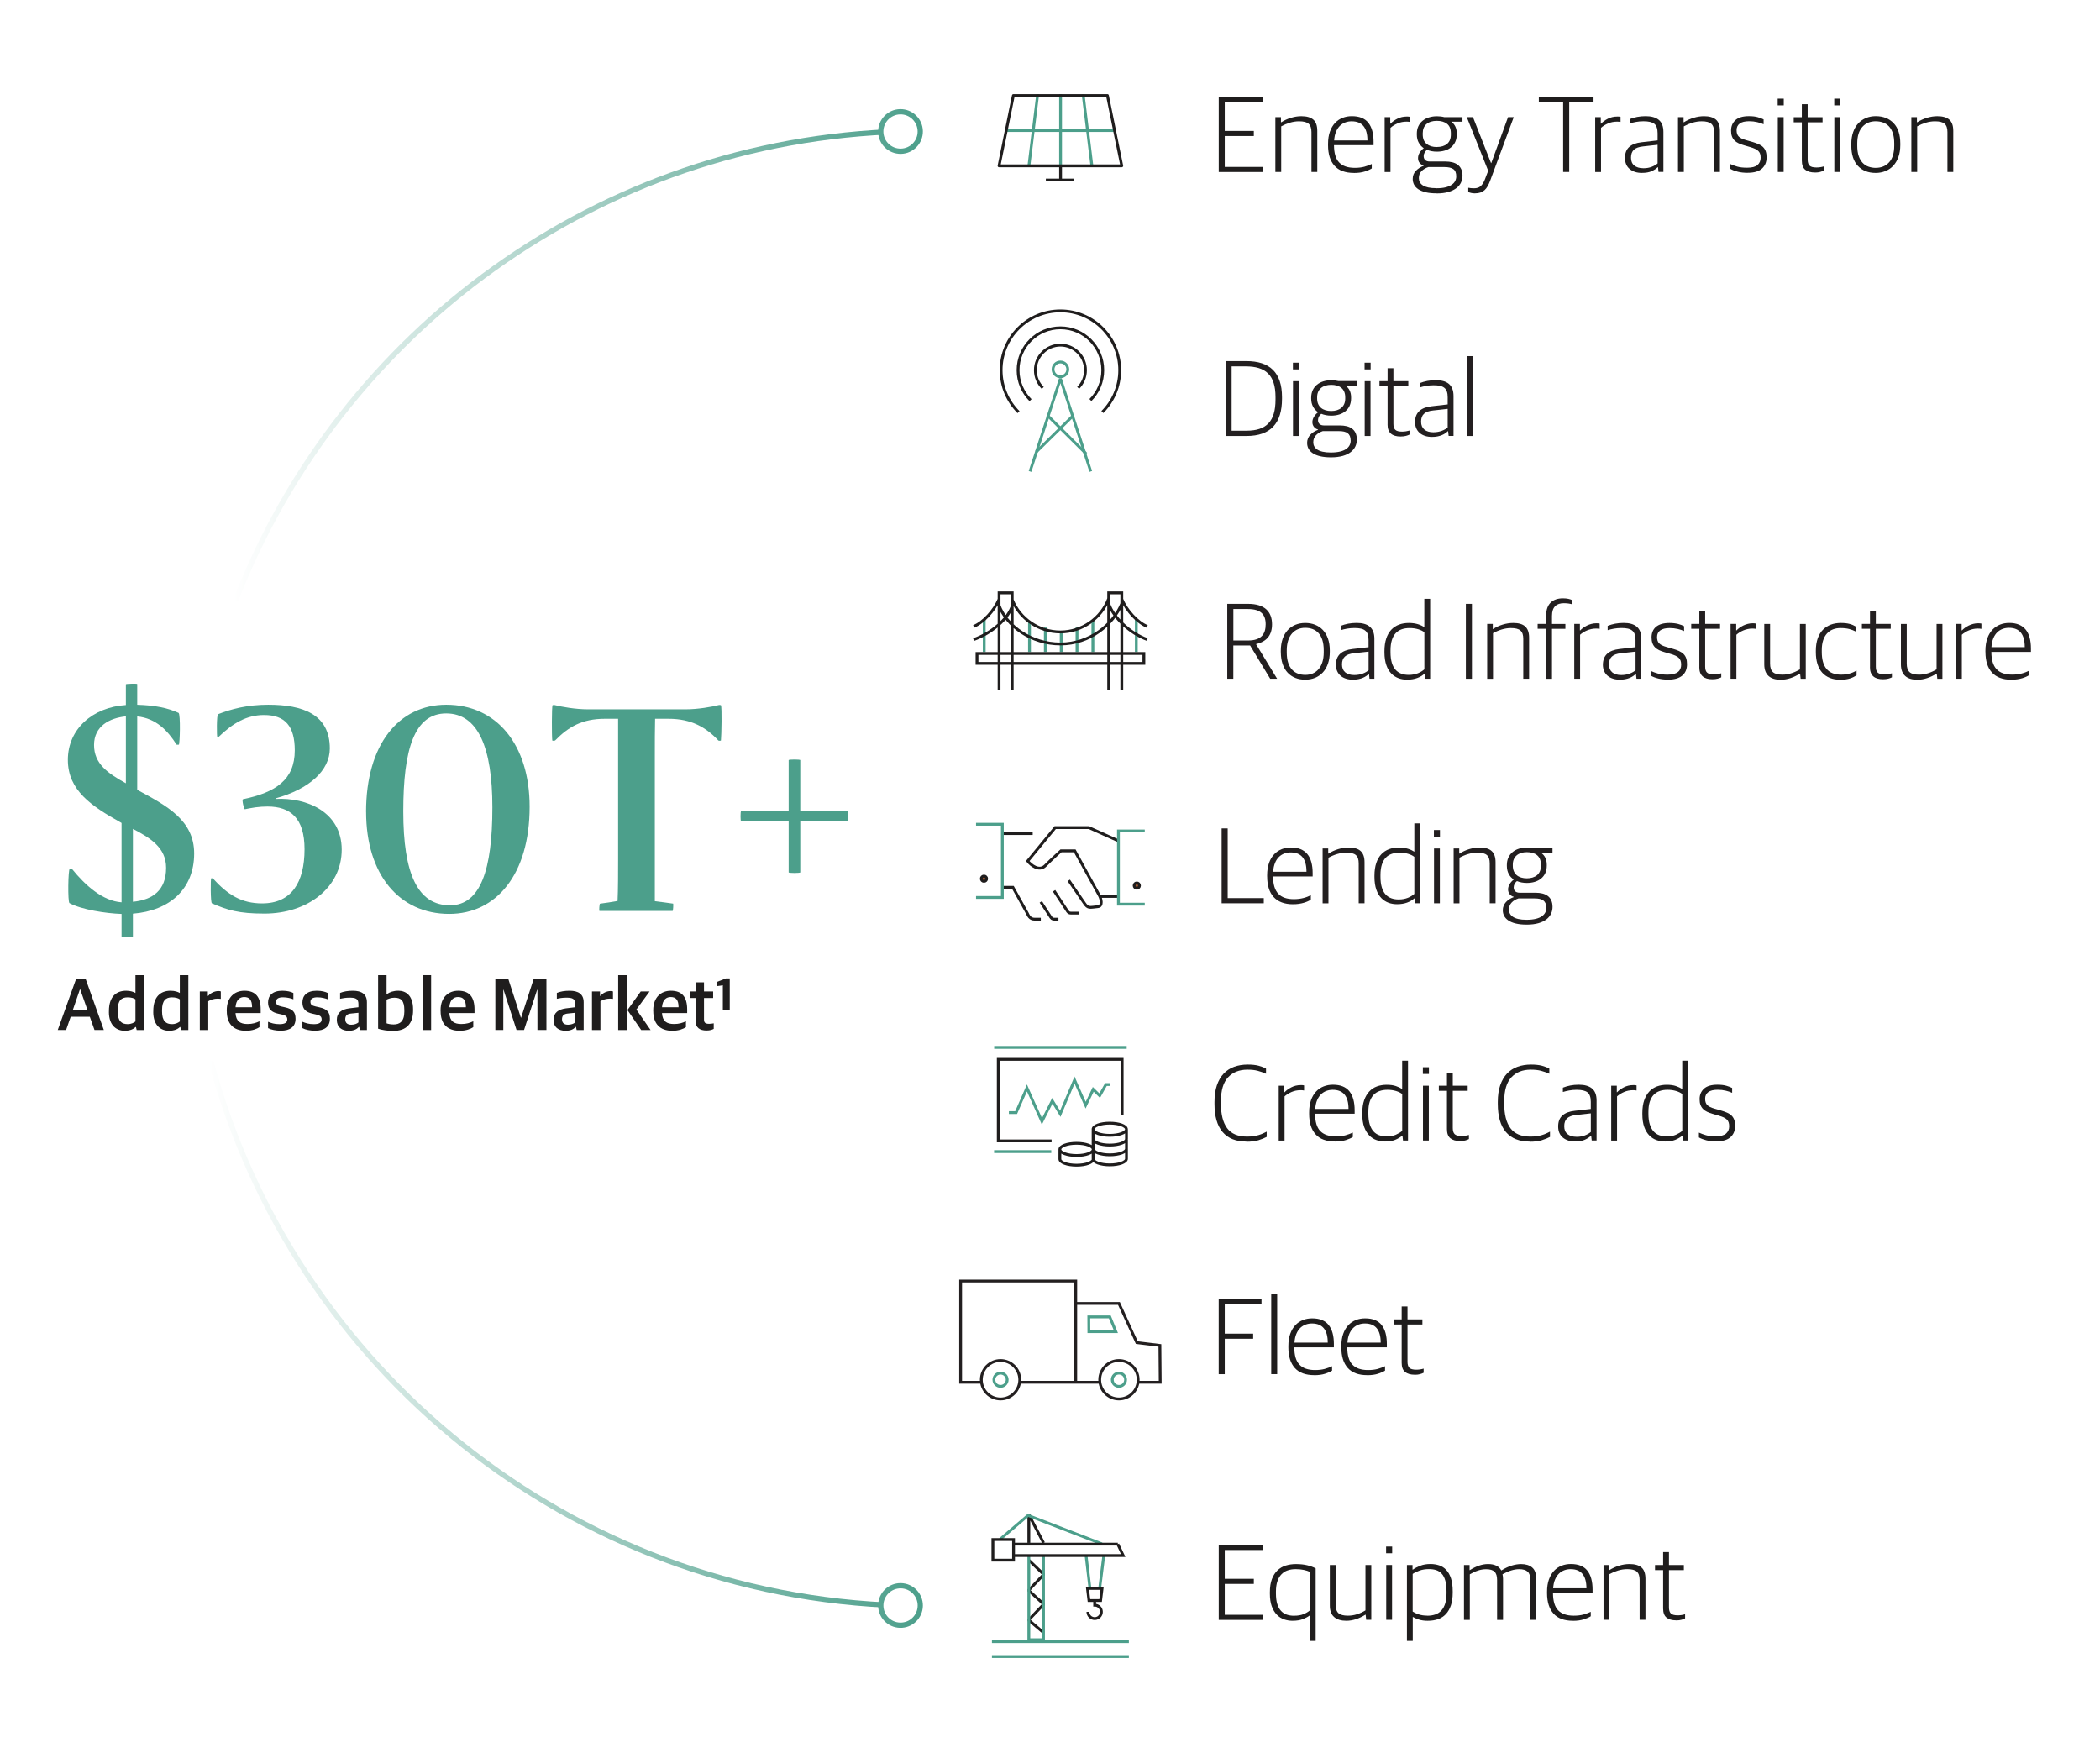 <?xml version="1.0" encoding="UTF-8"?> <svg xmlns="http://www.w3.org/2000/svg" xmlns:xlink="http://www.w3.org/1999/xlink" id="Layer_5" data-name="Layer 5" viewBox="0 0 544 450"><defs><style> .cls-1, .cls-2, .cls-3, .cls-4, .cls-5, .cls-6, .cls-7, .cls-8, .cls-9, .cls-10 { fill: none; } .cls-2, .cls-3, .cls-4, .cls-5, .cls-6, .cls-8, .cls-10 { stroke-width: .73px; } .cls-2, .cls-3, .cls-10 { stroke: #4c9f8b; } .cls-2, .cls-6 { stroke-linejoin: bevel; } .cls-11 { fill: url(#linear-gradient-4); } .cls-12 { fill: url(#linear-gradient-2); } .cls-13 { fill: #231f20; } .cls-3, .cls-4, .cls-7, .cls-8, .cls-9 { stroke-miterlimit: 10; } .cls-14 { fill: #a0572e; } .cls-4 { stroke: #231f20; } .cls-5, .cls-6, .cls-8 { stroke: #1f1d1d; } .cls-5, .cls-10 { stroke-linecap: square; stroke-linejoin: round; } .cls-15 { fill: #fff; } .cls-7 { stroke: url(#linear-gradient); } .cls-7, .cls-9 { stroke-width: 1.36px; } .cls-9 { stroke: url(#linear-gradient-3); } .cls-16 { fill: #1f1d1d; } .cls-17 { fill: #4c9f8b; } </style><linearGradient id="linear-gradient" x1="53.94" y1="345.67" x2="239.08" y2="345.67" gradientUnits="userSpaceOnUse"><stop offset="0" stop-color="#fff"></stop><stop offset="1" stop-color="#4c9f8b"></stop></linearGradient><linearGradient id="linear-gradient-2" x1="53.94" y1="415.92" x2="239.08" y2="415.92" xlink:href="#linear-gradient"></linearGradient><linearGradient id="linear-gradient-3" x1="60.43" y1="94.55" x2="239.08" y2="94.55" xlink:href="#linear-gradient"></linearGradient><linearGradient id="linear-gradient-4" x1="60.43" y1="34.07" x2="239.08" y2="34.07" xlink:href="#linear-gradient"></linearGradient></defs><rect class="cls-15" x="0" width="544" height="450"></rect><g><g><path class="cls-17" d="M31.49,242.71v-5.94c-4.12-.14-10.35-1.12-13.49-2.8-.49-.28-.35-8.88.07-8.88h.56c3.5,4.33,7.97,8.32,12.86,8.67v-20.56l-.35-.21c-7.34-4.12-13.56-8.18-13.56-16.15s6.43-13.63,15.03-14.19v-5.38c0-.14,2.94-.21,2.94-.07v5.38c4.68.14,7.97.84,10.7,2.1.56.28.35,8.25.07,8.25h-.56c-2.31-3.64-5.31-6.85-10.21-7.34v19.02c7.62,4.12,14.75,7.83,14.75,16.5,0,9.16-6.29,14.82-15.87,15.59v5.94c0,.14-2.94.21-2.94.07ZM32.61,202.92v-17.34c-4.2.42-8.25,2.52-8.25,7.41s3.57,7.34,8.25,9.93ZM34.43,214.74v18.88c5.1-.49,8.6-2.94,8.6-8.81,0-5.24-4.13-7.76-8.6-10.07Z"></path><path class="cls-17" d="M54.91,234.04c-.42-.14-.35-6.5-.21-6.5h.42c3.92,4.33,7.48,6.5,12.79,6.5,7.62,0,10.98-5.45,10.98-14.05,0-8.04-3.64-11.05-9.58-11.05-.98,0-2.1.07-3.15.21-1.05.14-1.96.35-2.73.49-.21.07-.84-2.52-.49-2.59,8.46-1.75,13.42-5.03,13.42-12.66,0-6.22-2.45-9.16-7.97-9.16-4.47,0-8.04,2.1-11.75,5.66h-.35c-.14,0-.21-5.73.21-5.87,3.36-1.33,7.55-2.45,13-2.45,8.88,0,15.94,2.45,15.94,11.33,0,5.66-5.24,10.49-14.05,12.93v.14c8.04-.42,17.13,3.36,17.13,13.14s-8.81,16.57-20,16.57c-6.71,0-9.58-.91-13.63-2.66Z"></path><path class="cls-17" d="M94.83,210.33c0-17.55,8.53-27.76,20.77-27.76,13,0,21.6,10.28,21.6,26.43,0,17.55-8.67,27.76-20.83,27.76-13,0-21.53-10.28-21.53-26.43ZM127.55,209.15c0-15.45-3.71-24.33-11.96-24.33s-11.12,9.23-11.12,25.38,3.71,24.33,12.1,24.33c7.9,0,10.98-9.23,10.98-25.38Z"></path><path class="cls-17" d="M155.44,234.11c1.54-.21,3.08-.42,4.54-.7.14-2.73.14-7.97.14-10.98v-36.22h-3.43c-5.87,0-9.44,2.1-12.86,5.59-.14.14-.77.14-.77,0-.14-1.33-.14-8.6.07-9.09,0-.07.42-.07.49-.07,1.89.49,5.52,1.12,8.67,1.12h25.31c3.22,0,6.78-.63,8.67-1.12.07,0,.49,0,.49.07.28.49.14,7.76,0,9.09,0,.14-.63.14-.7,0-3.15-3.36-6.99-5.59-12.86-5.59h-3.5c-.07,2.8-.07,6.08-.07,9.58v37.68c1.89.21,3.15.42,4.75.63.07,0,0,1.89-.14,1.89h-18.95c-.14,0,0-1.89.14-1.89Z"></path><path class="cls-17" d="M204.3,226v-13.21h-12.31c-.21,0-.21-2.66,0-2.66h12.31v-13.21c0-.21,3.01-.21,3.01,0v13.21h12.24c.21,0,.21,2.66,0,2.66h-12.24v13.21c0,.21-3.01.21-3.01,0Z"></path></g><g><path class="cls-16" d="M19.74,253.51h2.41l4.75,13.33h-2.42l-1.21-3.42h-4.96l-1.19,3.42h-2.16l4.79-13.33ZM18.87,261.67h3.79l-1.89-5.37h-.06l-1.85,5.37Z"></path><path class="cls-16" d="M28.22,262.15v-.25c0-3.67,1.87-5.23,4.46-5.23,1.17,0,1.94.31,2.41.58v-4.62h2.21v14.22h-1.89l-.19-.79h-.1c-.6.6-1.54.98-2.83.98-1.98,0-4.08-1.25-4.08-4.89ZM35.09,264.63v-5.73c-.37-.31-1.15-.52-2.04-.52-1.6,0-2.56.83-2.56,3.29v.38c0,2.52,1.04,3.27,2.58,3.27.94,0,1.64-.38,2.02-.69Z"></path><path class="cls-16" d="M39.71,262.15v-.25c0-3.67,1.87-5.23,4.46-5.23,1.17,0,1.94.31,2.41.58v-4.62h2.21v14.22h-1.89l-.19-.79h-.1c-.6.6-1.54.98-2.83.98-1.98,0-4.08-1.25-4.08-4.89ZM46.58,264.63v-5.73c-.37-.31-1.15-.52-2.04-.52-1.6,0-2.56.83-2.56,3.29v.38c0,2.52,1.04,3.27,2.58,3.27.94,0,1.64-.38,2.02-.69Z"></path><path class="cls-16" d="M51.74,256.86h2.1v1.14h.1c.56-.69,1.58-1.25,2.64-1.25.25,0,.52.04.62.1v1.92c-.25-.04-.58-.06-.79-.06-.92,0-1.81.27-2.46.67v7.47h-2.19v-9.99Z"></path><path class="cls-16" d="M58.74,261.98v-.27c0-3.37,2.04-5.04,4.58-5.04,2.92,0,4.21,1.67,4.21,4.85v.94h-6.52c.13,2.12,1.21,2.83,3.12,2.83,1.29,0,2.19-.29,3.08-.71v1.52c-.65.44-1.83.94-3.52.94-3.29,0-4.94-1.89-4.94-5.06ZM61.01,260.94h4.29c0-1.9-.69-2.64-2.04-2.64-1,0-2.1.56-2.25,2.64Z"></path><path class="cls-16" d="M69.44,266.35v-1.64c.83.33,1.6.62,2.98.62s2-.44,2-1.21-.38-1.06-1.48-1.31l-.94-.21c-1.54-.35-2.56-1.1-2.56-2.89s1.17-3.04,3.69-3.04c1.37,0,2.23.27,2.87.58v1.64c-.56-.23-1.56-.52-2.67-.52-1.19,0-1.81.38-1.81,1.15s.4,1,1.37,1.23l.94.21c1.96.44,2.73,1.21,2.73,2.98,0,2.04-1.4,3.08-3.81,3.08-1.31,0-2.48-.23-3.31-.67Z"></path><path class="cls-16" d="M78.34,266.35v-1.64c.83.33,1.6.62,2.98.62s2-.44,2-1.21-.38-1.06-1.48-1.31l-.94-.21c-1.54-.35-2.56-1.1-2.56-2.89s1.17-3.04,3.69-3.04c1.37,0,2.23.27,2.87.58v1.64c-.56-.23-1.56-.52-2.67-.52-1.19,0-1.81.38-1.81,1.15s.4,1,1.37,1.23l.94.21c1.96.44,2.73,1.21,2.73,2.98,0,2.04-1.4,3.08-3.81,3.08-1.31,0-2.48-.23-3.31-.67Z"></path><path class="cls-16" d="M87.25,264.19c0-1.83,1.23-2.69,3.21-2.96l2.39-.29v-.79c0-1.37-.62-1.69-2.31-1.69-.96,0-1.83.15-2.44.29v-1.52c.92-.37,2-.56,3.31-.56,2.29,0,3.64.9,3.64,2.98v7.2h-1.81l-.19-.81h-.12c-.46.58-1.27,1-2.58,1-1.81,0-3.1-.92-3.1-2.85ZM92.85,264.88v-2.5l-1.89.19c-1.02.1-1.52.5-1.52,1.5s.63,1.4,1.56,1.4c.75,0,1.48-.25,1.85-.6Z"></path><path class="cls-16" d="M97.95,266.5v-13.87h2.19v4.89h.1c.73-.5,1.64-.85,2.96-.85,1.87,0,3.81,1.14,3.81,4.83v.27c0,3.5-1.79,5.31-5.18,5.31-1.33,0-2.96-.23-3.89-.58ZM104.74,262.08v-.38c0-2.46-.83-3.23-2.58-3.23-.83,0-1.62.31-2.02.5v6.14c.39.13.96.29,1.83.29,1.48,0,2.77-.69,2.77-3.31Z"></path><path class="cls-16" d="M109.49,252.63h2.19v14.22h-2.19v-14.22Z"></path><path class="cls-16" d="M114.13,261.98v-.27c0-3.37,2.04-5.04,4.58-5.04,2.92,0,4.21,1.67,4.21,4.85v.94h-6.52c.13,2.12,1.21,2.83,3.12,2.83,1.29,0,2.19-.29,3.08-.71v1.52c-.65.44-1.83.94-3.52.94-3.29,0-4.94-1.89-4.94-5.06ZM116.4,260.94h4.29c0-1.9-.69-2.64-2.04-2.64-1,0-2.1.56-2.25,2.64Z"></path><path class="cls-16" d="M128.33,253.51h3.31l3.29,10.14h.06l3.29-10.14h3.27v13.33h-2.33v-10.41h-.08l-3.39,10.41h-1.94l-3.37-10.43h-.06v10.43h-2.06v-13.33Z"></path><path class="cls-16" d="M143.4,264.19c0-1.83,1.23-2.69,3.21-2.96l2.39-.29v-.79c0-1.37-.62-1.69-2.31-1.69-.96,0-1.83.15-2.44.29v-1.52c.92-.37,2-.56,3.31-.56,2.29,0,3.64.9,3.64,2.98v7.2h-1.81l-.19-.81h-.12c-.46.58-1.27,1-2.58,1-1.81,0-3.1-.92-3.1-2.85ZM149,264.88v-2.5l-1.89.19c-1.02.1-1.52.5-1.52,1.5s.63,1.4,1.56,1.4c.75,0,1.48-.25,1.85-.6Z"></path><path class="cls-16" d="M153.33,256.86h2.1v1.14h.1c.56-.69,1.58-1.25,2.64-1.25.25,0,.52.04.62.1v1.92c-.25-.04-.58-.06-.79-.06-.92,0-1.81.27-2.46.67v7.47h-2.19v-9.99Z"></path><path class="cls-16" d="M160.14,252.63h2.19v14.22h-2.19v-14.22ZM162.54,261.67l3.44-4.81h2.29l-3.42,4.68,3.69,5.31h-2.44l-3.56-5.18Z"></path><path class="cls-16" d="M169.22,261.98v-.27c0-3.37,2.04-5.04,4.58-5.04,2.92,0,4.21,1.67,4.21,4.85v.94h-6.52c.13,2.12,1.21,2.83,3.12,2.83,1.29,0,2.19-.29,3.08-.71v1.52c-.65.44-1.83.94-3.52.94-3.29,0-4.94-1.89-4.94-5.06ZM171.49,260.94h4.29c0-1.9-.69-2.64-2.04-2.64-1,0-2.1.56-2.25,2.64Z"></path><path class="cls-16" d="M180.18,264.4v-5.85h-1.37v-1.69h1.37v-2.37h2.19v2.37h2.37v1.69h-2.37v5.52c0,.87.31,1.17,1.35,1.17.38,0,.81-.06,1.17-.13v1.44c-.4.21-.92.42-1.87.42-1.71,0-2.85-.69-2.85-2.58Z"></path><path class="cls-16" d="M187.25,255.25l-1.54.23v-1.1l2.33-.9h1v8.08h-1.79v-6.31Z"></path></g></g><g><rect class="cls-1" x="313.6" y="89.25" width="71.55" height="24.18"></rect><path class="cls-13" d="M317.48,93.55h5.38c6.08,0,9.24,2.97,9.24,9.32v.45c0,6.3-2.91,9.63-9.21,9.63h-5.4v-19.4ZM322.92,111.58c5.15,0,7.5-2.44,7.5-8.04v-.67c0-5.77-2.63-7.95-7.7-7.95h-3.67v16.66h3.86Z"></path><path class="cls-13" d="M334.93,93.96h1.57v1.74h-1.57v-1.74ZM334.95,98.75h1.51v14.2h-1.51v-14.2Z"></path><path class="cls-13" d="M338.6,114.77c0-1.71,1.26-2.83,2.83-3.42v-.08c-.78-.2-1.46-.9-1.46-1.9,0-.9.53-1.82,1.48-2.58-1.09-.73-1.79-1.9-1.79-3.53v-.25c0-2.83,2.18-4.51,5.21-4.51.67,0,1.29.08,1.88.22h4.73v1.18h-2.91c.92.67,1.43,1.68,1.43,3.05v.25c0,2.94-2.21,4.48-5.15,4.48-.95,0-1.82-.17-2.58-.48-.48.39-.84.98-.84,1.62,0,.87.53,1.4,1.57,1.4h4.09c2.52,0,4.4.95,4.4,3.67,0,2.44-1.93,4.59-6.69,4.59-4.37,0-6.19-1.62-6.19-3.72ZM349.88,114.13c0-1.82-1.04-2.44-3.02-2.44h-4.2c-1.4.48-2.46,1.4-2.46,2.88s1.2,2.66,4.54,2.66c3.78,0,5.15-1.4,5.15-3.11ZM348.48,103.26v-.34c0-2.21-1.46-3.22-3.64-3.22s-3.64,1.15-3.64,3.19v.34c0,2.16,1.48,3.25,3.64,3.25s3.64-1.09,3.64-3.22Z"></path><path class="cls-13" d="M353.49,93.96h1.57v1.74h-1.57v-1.74ZM353.52,98.75h1.51v14.2h-1.51v-14.2Z"></path><path class="cls-13" d="M359.45,109.98v-9.97h-2.1v-1.26h2.1v-3.36h1.51v3.36h3.86v1.26h-3.86v9.74c0,1.46.5,2.07,2.27,2.07.62,0,1.32-.11,1.9-.28v1.04c-.5.25-1.2.5-2.3.5-2.16,0-3.39-.92-3.39-3.11Z"></path><path class="cls-13" d="M366.57,109.31c0-2.44,1.51-3.75,4.28-4.06l4.17-.48v-1.85c0-2.38-1.09-3.11-3.64-3.11-1.4,0-2.58.25-3.58.56v-1.12c1.23-.48,2.55-.76,4.14-.76,2.94,0,4.59,1.23,4.59,4.09v10.36h-1.26l-.14-1.23h-.08c-.7.73-2.02,1.48-4.09,1.48-2.6,0-4.4-1.4-4.4-3.89ZM375.02,110.74v-4.82l-3.78.42c-2.13.22-3.11,1.09-3.11,2.91s1.23,2.74,3.19,2.74c1.62,0,2.97-.59,3.7-1.26Z"></path><path class="cls-13" d="M380.03,92.26h1.54v20.69h-1.54v-20.69Z"></path></g><g><circle class="cls-3" cx="274.7" cy="95.69" r="1.91"></circle><path class="cls-2" d="M278.11,107.57l-9.69,9.53M271.3,107.57l10.08,10"></path><path class="cls-8" d="M285.57,106.75c2.77-2.78,4.49-6.61,4.49-10.85,0-8.48-6.88-15.36-15.36-15.36s-15.36,6.88-15.36,15.36c0,4.25,1.73,8.09,4.51,10.87M266.96,103.67c-1.99-1.99-3.23-4.73-3.23-7.77,0-6.06,4.91-10.97,10.97-10.97s10.97,4.91,10.97,10.97c0,3.02-1.22,5.76-3.2,7.74M279.3,100.48c1.17-1.17,1.89-2.79,1.89-4.58,0-3.59-2.91-6.49-6.49-6.49s-6.49,2.91-6.49,6.49c0,1.8.73,3.43,1.92,4.6"></path><polyline class="cls-2" points="282.56 122.14 274.7 98.1 266.83 122.14"></polyline></g><g><line class="cls-10" x1="274.74" y1="24.75" x2="274.74" y2="42.87"></line><line class="cls-5" x1="274.74" y1="43.36" x2="274.74" y2="46.64"></line><path class="cls-10" d="M288.27,33.81h-27.35M280.62,24.78l2.22,18.07M268.77,24.78l-2.22,18.07"></path><path class="cls-5" d="M290.59,42.96h-31.79l3.71-18.21h24.37l3.71,18.21ZM277.91,46.64h-6.62"></path></g><g><path class="cls-16" d="M315.7,25.14h11.37v1.32h-9.8v7.45h7.53v1.32h-7.53v8.01h9.86v1.32h-11.42v-19.4Z"></path><path class="cls-16" d="M330.37,30.35h1.46v1.32h.08c.77-.49,1.6-.87,2.51-1.15.91-.28,1.81-.42,2.7-.42,1.36,0,2.39.29,3.08.88.69.59,1.04,1.56,1.04,2.93v10.64h-1.51v-10.33c0-1.01-.24-1.73-.73-2.16-.49-.43-1.32-.64-2.49-.64-.78,0-1.57.12-2.37.36-.79.24-1.54.56-2.25.95v11.82h-1.51v-14.2Z"></path><path class="cls-16" d="M350.73,44.8c-2.24,0-3.92-.62-5.03-1.86-1.11-1.24-1.67-3.01-1.67-5.31v-.34c0-1.23.16-2.3.49-3.21.33-.91.77-1.65,1.33-2.24s1.21-1.03,1.96-1.32c.75-.29,1.54-.43,2.38-.43,1.94,0,3.36.57,4.27,1.71.91,1.14,1.36,2.78,1.36,4.93v.87h-10.25c0,2.05.44,3.55,1.33,4.48.89.93,2.24,1.4,4.05,1.4.95,0,1.78-.1,2.48-.29.7-.2,1.34-.43,1.92-.71v1.15c-.43.28-1.03.55-1.81.8-.77.25-1.71.38-2.81.38ZM350.14,31.42c-.56,0-1.1.09-1.62.28s-.99.48-1.4.87c-.41.4-.75.91-1.02,1.54-.27.63-.43,1.38-.49,2.27h8.62c0-3.3-1.36-4.96-4.09-4.96Z"></path><path class="cls-16" d="M358.68,30.35h1.46v1.68h.08c.43-.47,1.01-.89,1.75-1.27.74-.38,1.55-.57,2.45-.57.15,0,.3,0,.46.01s.28.03.38.07v1.32c-.15-.04-.31-.06-.49-.07-.18,0-.33-.01-.46-.01-.8,0-1.56.15-2.28.46s-1.33.69-1.83,1.14v11.45h-1.51v-14.2Z"></path><path class="cls-16" d="M372.15,50.09c-1.1,0-2.04-.09-2.81-.28-.77-.19-1.41-.45-1.92-.78-.5-.34-.87-.73-1.11-1.19-.23-.46-.35-.95-.35-1.47,0-.86.28-1.57.83-2.13.55-.56,1.22-.99,2-1.29v-.08c-.39-.09-.73-.31-1.02-.64-.29-.34-.43-.76-.43-1.26,0-.93.49-1.79,1.48-2.58-.54-.37-.98-.85-1.3-1.43-.33-.58-.49-1.28-.49-2.1v-.25c0-.71.13-1.34.39-1.9.26-.56.62-1.03,1.08-1.41.46-.38,1-.68,1.64-.88s1.33-.31,2.1-.31c.34,0,.66.02.97.06.31.04.61.09.91.17h4.73v1.18h-2.91c.95.69,1.43,1.71,1.43,3.05v.25c0,.73-.13,1.37-.39,1.93-.26.56-.62,1.03-1.08,1.41-.46.38-1,.67-1.64.85-.63.19-1.32.28-2.04.28-.93,0-1.79-.16-2.58-.48-.24.21-.44.45-.6.73-.16.28-.24.58-.24.9,0,.43.13.77.39,1.02.26.25.65.38,1.18.38h4.09c.63,0,1.22.07,1.75.2.53.13.99.34,1.39.63s.7.67.92,1.13.34,1.04.34,1.71c0,.62-.13,1.2-.38,1.75-.25.55-.65,1.04-1.19,1.46-.54.42-1.23.76-2.07,1.01-.84.25-1.86.38-3.05.38ZM372.09,48.77c.95,0,1.75-.08,2.41-.25.65-.17,1.18-.39,1.58-.67.4-.28.7-.6.88-.97.19-.37.28-.77.28-1.19,0-.91-.25-1.53-.76-1.88-.5-.35-1.26-.53-2.27-.53h-4.2c-.71.24-1.3.59-1.76,1.05-.47.46-.7,1.06-.7,1.8,0,.39.08.74.24,1.05.16.31.42.59.78.83.36.24.83.42,1.4.55.57.13,1.27.19,2.11.19ZM372.2,38.08c1.12,0,2.01-.27,2.66-.81.65-.54.98-1.34.98-2.41v-.34c0-1.12-.33-1.94-.99-2.45-.66-.51-1.54-.77-2.65-.77s-2.01.28-2.66.83-.98,1.34-.98,2.37v.34c0,1.08.34,1.89,1.01,2.44.67.54,1.55.81,2.63.81Z"></path><path class="cls-16" d="M382.03,50.09c-.32,0-.63-.03-.92-.1-.3-.07-.55-.15-.76-.24v-1.11c.43.09.91.14,1.46.14.75,0,1.33-.18,1.75-.56s.78-.94,1.08-1.7l.87-2.28-5.54-13.89h1.6l4.68,11.9h.06l4.34-11.9h1.48l-6.08,16.38c-.21.56-.42,1.05-.66,1.47s-.5.77-.81,1.05-.67.49-1.08.63-.9.21-1.46.21Z"></path><path class="cls-16" d="M404.93,26.46h-6.3v-1.32h14.17v1.32h-6.3v18.09h-1.57v-18.09Z"></path><path class="cls-16" d="M413.22,30.35h1.46v1.68h.08c.43-.47,1.01-.89,1.75-1.27.74-.38,1.55-.57,2.45-.57.15,0,.3,0,.46.01s.28.03.38.07v1.32c-.15-.04-.31-.06-.49-.07-.18,0-.33-.01-.46-.01-.8,0-1.56.15-2.28.46s-1.33.69-1.83,1.14v11.45h-1.51v-14.2Z"></path><path class="cls-16" d="M425.35,44.8c-1.31,0-2.37-.34-3.18-1.01s-1.22-1.63-1.22-2.88.36-2.18,1.09-2.84c.73-.66,1.79-1.07,3.19-1.22l4.17-.48v-1.85c0-1.19-.29-2.01-.85-2.45-.57-.44-1.5-.66-2.79-.66-.71,0-1.36.06-1.95.17-.59.11-1.13.24-1.64.39v-1.12c.62-.24,1.26-.43,1.93-.56.67-.13,1.41-.2,2.21-.2,1.47,0,2.61.32,3.4.97.79.64,1.19,1.69,1.19,3.12v10.36h-1.26l-.14-1.23h-.08c-.35.37-.86.71-1.53,1.02-.66.31-1.52.46-2.56.46ZM425.71,43.59c.82,0,1.55-.13,2.18-.38.63-.25,1.14-.55,1.51-.88v-4.82l-3.78.42c-1.06.11-1.85.4-2.35.85-.5.46-.76,1.14-.76,2.06s.28,1.58.85,2.04c.57.47,1.35.7,2.34.7Z"></path><path class="cls-16" d="M434.67,30.35h1.46v1.32h.08c.77-.49,1.6-.87,2.51-1.15.91-.28,1.81-.42,2.7-.42,1.36,0,2.39.29,3.08.88.69.59,1.04,1.56,1.04,2.93v10.64h-1.51v-10.33c0-1.01-.24-1.73-.73-2.16-.49-.43-1.32-.64-2.49-.64-.78,0-1.57.12-2.37.36-.79.24-1.54.56-2.25.95v11.82h-1.51v-14.2Z"></path><path class="cls-16" d="M452.73,44.77c-.95,0-1.8-.09-2.55-.28-.75-.19-1.39-.43-1.93-.74v-1.25c.58.26,1.19.49,1.83.67s1.47.28,2.48.28c1.29,0,2.2-.24,2.73-.71.53-.48.8-1.1.8-1.86,0-.41-.05-.76-.15-1.05s-.26-.54-.48-.74c-.21-.21-.5-.39-.85-.55s-.78-.31-1.29-.46l-1.54-.45c-.52-.15-.99-.32-1.41-.52s-.77-.44-1.06-.74c-.29-.3-.51-.65-.66-1.06s-.22-.9-.22-1.48c0-1.12.38-2.02,1.13-2.71.76-.69,1.92-1.03,3.49-1.03.91,0,1.68.09,2.3.27.62.18,1.12.37,1.51.57v1.26c-.43-.21-.98-.39-1.64-.55-.66-.16-1.36-.24-2.09-.24-1.1,0-1.92.2-2.46.6-.54.4-.81.98-.81,1.72s.19,1.28.56,1.65c.37.37,1,.68,1.88.92l1.57.45c.63.19,1.19.38,1.67.59.48.21.87.46,1.18.77.31.31.54.68.69,1.11.15.43.22.95.22,1.57,0,1.21-.4,2.18-1.2,2.9s-2.03,1.08-3.67,1.08Z"></path><path class="cls-16" d="M460.51,25.56h1.57v1.74h-1.57v-1.74ZM460.54,30.35h1.51v14.2h-1.51v-14.2Z"></path><path class="cls-16" d="M470.15,44.69c-1.08,0-1.92-.24-2.51-.72-.59-.48-.88-1.27-.88-2.37v-9.92h-2.1v-1.32h2.1v-3.36h1.51v3.36h3.86v1.32h-3.86v9.65c0,.72.16,1.24.48,1.57.32.32.91.49,1.79.49.32,0,.64-.02.97-.07.33-.05.64-.12.94-.21v1.07c-.26.14-.57.26-.94.36-.36.11-.82.16-1.36.16Z"></path><path class="cls-16" d="M475.16,25.56h1.57v1.74h-1.57v-1.74ZM475.18,30.35h1.51v14.2h-1.51v-14.2Z"></path><path class="cls-16" d="M485.88,44.8c-1.92,0-3.45-.6-4.59-1.81s-1.71-2.97-1.71-5.31v-.39c0-1.16.16-2.18.48-3.08.32-.9.76-1.65,1.32-2.25s1.23-1.07,2-1.39,1.62-.48,2.53-.48c1.92,0,3.46.6,4.62,1.81,1.16,1.2,1.74,2.97,1.74,5.31v.36c0,1.16-.16,2.18-.48,3.08-.32.9-.76,1.65-1.33,2.27s-1.25,1.08-2.03,1.4c-.78.32-1.63.48-2.55.48ZM485.94,43.48c1.42,0,2.57-.48,3.44-1.44.88-.96,1.32-2.4,1.32-4.33v-.55c0-1.04-.12-1.92-.36-2.65-.24-.73-.58-1.32-1.01-1.78-.43-.45-.94-.79-1.53-1-.59-.21-1.23-.32-1.92-.32-1.42,0-2.57.49-3.44,1.46-.88.97-1.32,2.4-1.32,4.29v.58c0,1.04.12,1.91.36,2.64.24.72.58,1.31,1.01,1.78.43.46.94.8,1.53,1.01.59.21,1.23.32,1.92.32Z"></path><path class="cls-16" d="M495.12,30.35h1.46v1.32h.08c.77-.49,1.6-.87,2.51-1.15.91-.28,1.81-.42,2.7-.42,1.36,0,2.39.29,3.08.88.69.59,1.04,1.56,1.04,2.93v10.64h-1.51v-10.33c0-1.01-.24-1.73-.73-2.16-.49-.43-1.32-.64-2.49-.64-.78,0-1.57.12-2.37.36-.79.24-1.54.56-2.25.95v11.82h-1.51v-14.2Z"></path></g><g><rect class="cls-1" x="313.6" y="152.14" width="215.55" height="28.17"></rect><path class="cls-13" d="M317.93,156.44h5.4c4.31,0,6.19,2.07,6.19,5.29,0,2.74-1.29,4.45-4.12,5.12v.08l5.43,8.9h-1.79l-5.21-8.62h-4.34v8.62h-1.57v-19.4ZM323.28,165.93c3.47,0,4.59-1.68,4.59-4.2s-1.23-3.95-4.62-3.95h-3.75v8.15h3.78Z"></path><path class="cls-13" d="M331.79,168.98v-.39c0-4.65,2.66-7.2,6.33-7.2s6.36,2.46,6.36,7.11v.36c0,4.65-2.69,7.22-6.38,7.22s-6.3-2.46-6.3-7.11ZM342.91,169.01v-.56c0-4.2-2.07-5.8-4.82-5.8s-4.76,2.02-4.76,5.8v.59c0,4.14,2.07,5.8,4.82,5.8s4.76-1.96,4.76-5.82Z"></path><path class="cls-13" d="M346.07,172.2c0-2.44,1.51-3.75,4.28-4.06l4.17-.48v-1.85c0-2.38-1.09-3.11-3.64-3.11-1.4,0-2.58.25-3.58.56v-1.12c1.23-.48,2.55-.76,4.14-.76,2.94,0,4.59,1.23,4.59,4.09v10.36h-1.26l-.14-1.23h-.08c-.7.73-2.02,1.48-4.09,1.48-2.6,0-4.4-1.4-4.4-3.89ZM354.53,173.63v-4.82l-3.78.42c-2.13.22-3.11,1.09-3.11,2.91s1.23,2.74,3.19,2.74c1.62,0,2.97-.59,3.7-1.26Z"></path><path class="cls-13" d="M358.64,169.01v-.31c0-5.12,2.66-7.31,6.33-7.31,1.88,0,3.14.53,4,1.09v-7.34h1.51v20.69h-1.29l-.14-1.26h-.08c-1.01.87-2.41,1.51-4.48,1.51-3,0-5.85-1.82-5.85-7.08ZM368.98,173.4v-9.6c-.81-.64-2.18-1.09-3.81-1.09-3,0-4.96,1.57-4.96,5.8v.45c0,4.34,1.93,5.88,4.73,5.88,1.85,0,3.14-.67,4.03-1.43Z"></path><path class="cls-13" d="M379.73,156.44h1.57v19.4h-1.57v-19.4Z"></path><path class="cls-13" d="M385.24,161.64h1.46v1.32h.08c1.51-.98,3.42-1.57,5.21-1.57,2.72,0,4.12,1.09,4.12,3.81v10.64h-1.51v-10.33c0-2.02-.87-2.8-3.22-2.8-1.54,0-3.19.53-4.62,1.32v11.82h-1.51v-14.2Z"></path><path class="cls-13" d="M400.53,162.9h-2.21v-1.26h2.21v-2.21c0-3.08,1.79-4.42,4.34-4.42,1.09,0,1.85.2,2.38.45v1.09c-.48-.14-1.18-.28-2.13-.28-1.88,0-3.08.92-3.08,3.28v2.1h3.47v1.26h-3.47v12.94h-1.51v-12.94Z"></path><path class="cls-13" d="M407.81,161.64h1.46v1.68h.08c.87-.92,2.44-1.85,4.2-1.85.31,0,.67.03.84.08v1.37c-.31-.06-.7-.08-.95-.08-1.6,0-3.11.7-4.12,1.6v11.4h-1.51v-14.2Z"></path><path class="cls-13" d="M415.23,172.2c0-2.44,1.51-3.75,4.28-4.06l4.17-.48v-1.85c0-2.38-1.09-3.11-3.64-3.11-1.4,0-2.58.25-3.58.56v-1.12c1.23-.48,2.55-.76,4.14-.76,2.94,0,4.59,1.23,4.59,4.09v10.36h-1.26l-.14-1.23h-.08c-.7.73-2.02,1.48-4.09,1.48-2.6,0-4.4-1.4-4.4-3.89ZM423.69,173.63v-4.82l-3.78.42c-2.13.22-3.11,1.09-3.11,2.91s1.23,2.74,3.19,2.74c1.62,0,2.97-.59,3.7-1.26Z"></path><path class="cls-13" d="M427.66,175.06v-1.23c1.15.5,2.3.95,4.31.95,2.58,0,3.53-1.06,3.53-2.58,0-1.62-.76-2.21-2.77-2.8l-1.54-.45c-2.1-.59-3.36-1.51-3.36-3.81s1.51-3.75,4.62-3.75c1.82,0,3.02.42,3.81.84v1.26c-.87-.42-2.27-.78-3.72-.78-2.18,0-3.28.84-3.28,2.32s.67,2.07,2.44,2.58l1.57.45c2.58.73,3.75,1.57,3.75,4.03s-1.62,3.98-4.87,3.98c-1.9,0-3.42-.42-4.48-1.01Z"></path><path class="cls-13" d="M440.21,172.87v-9.97h-2.1v-1.26h2.1v-3.36h1.51v3.36h3.86v1.26h-3.86v9.74c0,1.46.5,2.07,2.27,2.07.62,0,1.32-.11,1.9-.28v1.04c-.5.25-1.2.5-2.3.5-2.16,0-3.39-.92-3.39-3.11Z"></path><path class="cls-13" d="M448.3,161.64h1.46v1.68h.08c.87-.92,2.44-1.85,4.2-1.85.31,0,.67.03.84.08v1.37c-.31-.06-.7-.08-.95-.08-1.6,0-3.11.7-4.12,1.6v11.4h-1.51v-14.2Z"></path><path class="cls-13" d="M457.03,172.12v-10.47h1.51v10.25c0,2.1.92,2.88,3.19,2.88,1.57,0,3.14-.53,4.54-1.37v-11.76h1.51v14.2h-1.32l-.14-1.32h-.08c-1.51.95-3.25,1.57-4.93,1.57-2.72,0-4.28-1.26-4.28-3.98Z"></path><path class="cls-13" d="M470.39,168.95v-.36c0-5.01,2.83-7.2,6.47-7.2,1.82,0,2.91.34,3.92.95v1.29c-1.2-.59-2.18-.92-4.03-.92-2.77,0-4.82,1.79-4.82,5.66v.56c0,3.81,1.6,5.85,5.01,5.85,1.99,0,3.22-.62,4-1.06v1.23c-.92.59-2.1,1.15-4.17,1.15-4.14,0-6.38-2.58-6.38-7.14Z"></path><path class="cls-13" d="M484.42,172.87v-9.97h-2.1v-1.26h2.1v-3.36h1.51v3.36h3.86v1.26h-3.86v9.74c0,1.46.5,2.07,2.27,2.07.62,0,1.32-.11,1.9-.28v1.04c-.5.25-1.2.5-2.3.5-2.16,0-3.39-.92-3.39-3.11Z"></path><path class="cls-13" d="M492.43,172.12v-10.47h1.51v10.25c0,2.1.92,2.88,3.19,2.88,1.57,0,3.14-.53,4.54-1.37v-11.76h1.51v14.2h-1.32l-.14-1.32h-.08c-1.51.95-3.25,1.57-4.93,1.57-2.72,0-4.28-1.26-4.28-3.98Z"></path><path class="cls-13" d="M506.7,161.64h1.46v1.68h.08c.87-.92,2.44-1.85,4.2-1.85.31,0,.67.03.84.08v1.37c-.31-.06-.7-.08-.95-.08-1.6,0-3.11.7-4.12,1.6v11.4h-1.51v-14.2Z"></path><path class="cls-13" d="M514.32,168.92v-.34c0-4.93,2.83-7.2,6.16-7.2,3.86,0,5.63,2.38,5.63,6.64v.87h-10.25c0,4.09,1.79,5.88,5.38,5.88,1.9,0,3.25-.45,4.4-1.01v1.15c-.87.56-2.44,1.18-4.62,1.18-4.45,0-6.69-2.6-6.69-7.17ZM515.89,167.66h8.62c0-3.33-1.32-5.01-4.09-5.01-2.24,0-4.31,1.4-4.54,5.01Z"></path></g><g><path class="cls-3" d="M294.36,168.92v-8.49M254.96,168.92v-8.45M283.11,168.92v-8.25M266.69,168.92v-7.91M270.79,168.92v-6.35M279,168.92v-6.49M274.9,168.92v-5.15"></path><path class="cls-8" d="M258.74,155.35c-1.1,2.74-4.05,5.99-6.52,6.94M290.67,155.35c1.1,2.74,4.05,5.99,6.52,6.94M287.2,156.39c1.35,3.76,5.59,7.7,9.98,9.28M252.2,165.7c4.5-1.6,9.05-5.28,10.12-9.02M262.21,155.38c1.96,4.89,6.88,8.34,12.49,8.34s10.61-3.59,12.49-8.62M258.74,156.68c1.99,5.53,8.43,10.15,15.97,10.15s13.71-4.97,15.96-10.62M258.81,178.85v-25.26h3.4v25.26M287.2,178.85v-25.26h3.4v25.26M296.32,171.86h-43.23v-2.57h43.23v2.57Z"></path></g><g><path class="cls-8" d="M283.17,297.95v2.25c0,.87,1.93,1.58,4.32,1.58s4.32-.71,4.32-1.58v-2.61M283.17,295.07v2.53c0,.87,1.93,1.58,4.32,1.58s4.32-.71,4.32-1.58v-2.31M274.56,297.77v2.51c0,.87,1.93,1.58,4.32,1.58s4.32-.71,4.32-1.58v-2.51M283.2,297.77c0,.87-1.93,1.58-4.32,1.58s-4.32-.71-4.32-1.58,1.93-1.58,4.32-1.58,4.32.71,4.32,1.58ZM283.17,292.74v2.33c0,.87,1.93,1.58,4.32,1.58s4.32-.71,4.32-1.58v-2.51M291.8,292.55c0,.87-1.93,1.58-4.32,1.58s-4.32-.71-4.32-1.58,1.93-1.58,4.32-1.58,4.32.71,4.32,1.58Z"></path><polyline class="cls-3" points="261.35 288.23 263.23 288.23 266.03 281.84 269.91 290.51 272.6 285.18 274.66 288.55 278.36 279.8 281.24 286.31 283.2 282.21 284.87 283.84 286.48 280.97 287.61 280.97"></polyline><polyline class="cls-8" points="272.41 295.57 258.6 295.57 258.6 274.44 290.69 274.44 290.69 288.89"></polyline><path class="cls-3" d="M257.52,298.34h14.81M257.54,271.35h34.33"></path></g><g><path class="cls-16" d="M322.84,295.74c-2.67,0-4.71-.82-6.12-2.46-1.41-1.64-2.11-4.08-2.11-7.31v-.5c0-1.66.21-3.1.63-4.33.42-1.22,1.01-2.23,1.76-3.02.76-.79,1.66-1.38,2.72-1.76,1.05-.38,2.23-.57,3.51-.57,1.1,0,2.02.1,2.76.29.74.19,1.4.45,1.97.76v1.33c-.69-.32-1.41-.57-2.16-.77-.75-.2-1.63-.29-2.66-.29-2.11,0-3.78.66-5.01,1.98s-1.85,3.37-1.85,6.14v.76c0,2.73.53,4.83,1.6,6.28s2.78,2.18,5.15,2.18c.62,0,1.17-.04,1.67-.11.49-.07.95-.17,1.36-.29.41-.12.78-.26,1.12-.42.34-.16.65-.31.95-.46v1.36c-.58.31-1.29.6-2.13.86-.84.26-1.89.39-3.16.39Z"></path><path class="cls-16" d="M331.24,281.27h1.46v1.68h.08c.43-.47,1.01-.89,1.75-1.27.74-.38,1.55-.57,2.45-.57.15,0,.3,0,.46.01s.28.03.38.07v1.32c-.15-.04-.31-.06-.49-.07-.18,0-.33-.01-.46-.01-.8,0-1.56.15-2.28.46s-1.33.69-1.83,1.14v11.45h-1.51v-14.2Z"></path><path class="cls-16" d="M345.83,295.72c-2.24,0-3.92-.62-5.03-1.86-1.11-1.24-1.67-3.01-1.67-5.31v-.34c0-1.23.16-2.3.49-3.21.33-.91.77-1.65,1.33-2.24s1.21-1.03,1.96-1.32c.75-.29,1.54-.43,2.38-.43,1.94,0,3.36.57,4.27,1.71.91,1.14,1.36,2.78,1.36,4.93v.87h-10.25c0,2.05.44,3.55,1.33,4.48.89.93,2.24,1.4,4.05,1.4.95,0,1.78-.1,2.48-.29.7-.2,1.34-.43,1.92-.71v1.15c-.43.28-1.03.55-1.81.8-.77.25-1.71.38-2.81.38ZM345.24,282.33c-.56,0-1.1.09-1.62.28s-.99.48-1.4.87c-.41.4-.75.91-1.02,1.54-.27.63-.43,1.38-.49,2.27h8.62c0-3.3-1.36-4.96-4.09-4.96Z"></path><path class="cls-16" d="M358.76,295.72c-.75,0-1.47-.12-2.17-.36-.7-.24-1.33-.64-1.88-1.2-.55-.56-.99-1.29-1.32-2.18-.33-.9-.49-2.01-.49-3.33v-.31c0-1.29.16-2.39.48-3.3.32-.91.76-1.67,1.32-2.27s1.23-1.04,2-1.32c.77-.28,1.62-.42,2.53-.42s1.75.11,2.39.34c.64.22,1.18.48,1.61.76v-7.34h1.51v20.69h-1.29l-.14-1.26h-.08c-.5.43-1.12.79-1.83,1.08-.72.29-1.6.43-2.65.43ZM359.21,294.4c.93,0,1.73-.14,2.38-.43.65-.29,1.2-.62,1.65-.99v-9.56c-.41-.32-.94-.58-1.6-.78s-1.39-.31-2.21-.31c-.75,0-1.42.1-2.03.31-.61.2-1.13.54-1.57,1s-.77,1.06-1.01,1.78-.35,1.62-.35,2.68v.45c0,1.08.12,1.99.35,2.73s.56,1.35.97,1.81.91.8,1.48,1c.58.2,1.22.31,1.93.31Z"></path><path class="cls-16" d="M368.59,276.48h1.57v1.74h-1.57v-1.74ZM368.62,281.27h1.51v14.2h-1.51v-14.2Z"></path><path class="cls-16" d="M378.22,295.6c-1.08,0-1.92-.24-2.51-.72-.59-.48-.88-1.27-.88-2.37v-9.92h-2.1v-1.32h2.1v-3.36h1.51v3.36h3.86v1.32h-3.86v9.65c0,.72.16,1.24.48,1.57.32.32.91.49,1.79.49.32,0,.64-.02.97-.07.33-.05.64-.12.94-.21v1.07c-.26.14-.57.26-.94.36-.36.11-.82.16-1.36.16Z"></path><path class="cls-16" d="M396.23,295.74c-2.67,0-4.71-.82-6.12-2.46-1.41-1.64-2.11-4.08-2.11-7.31v-.5c0-1.66.21-3.1.63-4.33.42-1.22,1.01-2.23,1.76-3.02.76-.79,1.66-1.38,2.72-1.76,1.05-.38,2.23-.57,3.51-.57,1.1,0,2.02.1,2.76.29.74.19,1.4.45,1.97.76v1.33c-.69-.32-1.41-.57-2.16-.77-.75-.2-1.63-.29-2.66-.29-2.11,0-3.78.66-5.01,1.98s-1.85,3.37-1.85,6.14v.76c0,2.73.53,4.83,1.6,6.28s2.78,2.18,5.15,2.18c.62,0,1.17-.04,1.67-.11.49-.07.95-.17,1.36-.29.41-.12.78-.26,1.12-.42.34-.16.65-.31.95-.46v1.36c-.58.31-1.29.6-2.13.86-.84.26-1.89.39-3.16.39Z"></path><path class="cls-16" d="M408.04,295.72c-1.31,0-2.37-.34-3.18-1.01s-1.22-1.63-1.22-2.88.36-2.18,1.09-2.84c.73-.66,1.79-1.07,3.19-1.22l4.17-.48v-1.85c0-1.19-.29-2.01-.85-2.45-.57-.44-1.5-.66-2.79-.66-.71,0-1.36.06-1.95.17-.59.11-1.13.24-1.64.39v-1.12c.62-.24,1.26-.43,1.93-.56.67-.13,1.41-.2,2.21-.2,1.47,0,2.61.32,3.4.97.79.64,1.19,1.69,1.19,3.12v10.36h-1.26l-.14-1.23h-.08c-.35.37-.86.71-1.53,1.02-.66.31-1.52.46-2.56.46ZM408.41,294.51c.82,0,1.55-.13,2.18-.38.63-.25,1.14-.55,1.51-.88v-4.82l-3.78.42c-1.06.11-1.85.4-2.35.85-.5.46-.76,1.14-.76,2.06s.28,1.58.85,2.04c.57.47,1.35.7,2.34.7Z"></path><path class="cls-16" d="M417.37,281.27h1.46v1.68h.08c.43-.47,1.01-.89,1.75-1.27.74-.38,1.55-.57,2.45-.57.15,0,.3,0,.46.01s.28.03.38.07v1.32c-.15-.04-.31-.06-.49-.07-.18,0-.33-.01-.46-.01-.8,0-1.56.15-2.28.46s-1.33.69-1.83,1.14v11.45h-1.51v-14.2Z"></path><path class="cls-16" d="M431.31,295.72c-.75,0-1.47-.12-2.17-.36-.7-.24-1.33-.64-1.88-1.2-.55-.56-.99-1.29-1.32-2.18-.33-.9-.49-2.01-.49-3.33v-.31c0-1.29.16-2.39.48-3.3.32-.91.76-1.67,1.32-2.27s1.23-1.04,2-1.32c.77-.28,1.62-.42,2.53-.42s1.75.11,2.39.34c.64.22,1.18.48,1.61.76v-7.34h1.51v20.69h-1.29l-.14-1.26h-.08c-.5.43-1.12.79-1.83,1.08-.72.29-1.6.43-2.65.43ZM431.76,294.4c.93,0,1.73-.14,2.38-.43.65-.29,1.2-.62,1.65-.99v-9.56c-.41-.32-.94-.58-1.6-.78s-1.39-.31-2.21-.31c-.75,0-1.42.1-2.03.31-.61.2-1.13.54-1.57,1s-.77,1.06-1.01,1.78-.35,1.62-.35,2.68v.45c0,1.08.12,1.99.35,2.73s.56,1.35.97,1.81.91.8,1.48,1c.58.2,1.22.31,1.93.31Z"></path><path class="cls-16" d="M444.58,295.69c-.95,0-1.8-.09-2.55-.28-.75-.19-1.39-.43-1.93-.74v-1.25c.58.26,1.19.49,1.83.67s1.47.28,2.48.28c1.29,0,2.2-.24,2.73-.71.53-.48.8-1.1.8-1.86,0-.41-.05-.76-.15-1.05s-.26-.54-.48-.74c-.21-.21-.5-.39-.85-.55s-.78-.31-1.29-.46l-1.54-.45c-.52-.15-.99-.32-1.41-.52s-.77-.44-1.06-.74c-.29-.3-.51-.65-.66-1.06s-.22-.9-.22-1.48c0-1.12.38-2.02,1.13-2.71.76-.69,1.92-1.03,3.49-1.03.91,0,1.68.09,2.3.27.62.18,1.12.37,1.51.57v1.26c-.43-.21-.98-.39-1.64-.55-.66-.16-1.36-.24-2.09-.24-1.1,0-1.92.2-2.46.6-.54.4-.81.98-.81,1.72s.19,1.28.56,1.65c.37.37,1,.68,1.88.92l1.57.45c.63.19,1.19.38,1.67.59.48.21.87.46,1.18.77.31.31.54.68.69,1.11.15.43.22.95.22,1.57,0,1.21-.4,2.18-1.2,2.9s-2.03,1.08-3.67,1.08Z"></path></g><g><polyline class="cls-6" points="266.57 404.23 270.38 407.88 266.46 412.01 270.38 415.6 266.46 419.69 270.38 423"></polyline><polyline class="cls-2" points="266.52 402.84 266.52 424.8 270.32 424.8 270.32 402.84"></polyline><polyline class="cls-6" points="270.34 399.72 266.52 392.42 266.52 399.72"></polyline><path class="cls-3" d="M282.31,411.17l-.95-8.04M285.92,403.13l-1.01,8.04M259.07,398.78l7.25-6.19,19.12,7.38"></path><path class="cls-8" d="M281.82,417.58c0,.96.78,1.74,1.75,1.74s1.75-.78,1.75-1.74-.78-1.74-1.75-1.74v-1.2M285.11,414.64h-3.02l-.38-3.13h3.78l-.38,3.13ZM289.57,400.04h-27.01v2.95h28.4l-1.4-2.95ZM262.56,404.18h-5.35v-5.33h5.35v5.33Z"></path><path class="cls-3" d="M256.96,429.16h35.47M256.96,425.29h35.47"></path></g><g><path class="cls-16" d="M315.7,400.24h11.37v1.32h-9.8v7.45h7.53v1.32h-7.53v8.01h9.86v1.32h-11.42v-19.4Z"></path><path class="cls-16" d="M339.3,418.55h-.08c-.45.34-1.03.64-1.74.92-.71.28-1.6.42-2.66.42-.75,0-1.47-.12-2.17-.36-.7-.24-1.33-.64-1.88-1.2-.55-.56-.99-1.29-1.32-2.18-.33-.9-.49-2.01-.49-3.33v-.31c0-1.36.18-2.51.53-3.43.35-.92.83-1.67,1.44-2.25.61-.58,1.32-.99,2.14-1.25.82-.25,1.7-.38,2.63-.38,1.14,0,2.13.11,2.98.32.85.21,1.56.48,2.14.8v18.79h-1.54v-6.55ZM335.27,418.58c.93,0,1.73-.13,2.39-.4s1.21-.59,1.64-.96v-10.01c-.43-.2-.95-.37-1.57-.5-.62-.13-1.32-.2-2.1-.2s-1.43.11-2.06.32c-.63.21-1.16.55-1.61,1.02-.45.46-.8,1.06-1.05,1.8-.25.73-.38,1.63-.38,2.69v.45c0,1.08.11,1.99.34,2.73.22.74.55,1.34.97,1.8s.92.78,1.5.98c.58.2,1.22.29,1.93.29Z"></path><path class="cls-16" d="M348.77,419.89c-1.36,0-2.42-.32-3.16-.97-.75-.64-1.12-1.65-1.12-3.01v-10.47h1.51v10.25c0,1.06.25,1.81.74,2.24.49.43,1.31.64,2.45.64.78,0,1.56-.12,2.32-.36.77-.24,1.5-.58,2.21-1.01v-11.76h1.51v14.2h-1.32l-.14-1.32h-.08c-.77.49-1.57.87-2.41,1.15-.84.28-1.68.42-2.52.42Z"></path><path class="cls-16" d="M359.07,400.66h1.57v1.74h-1.57v-1.74ZM359.1,405.44h1.51v14.2h-1.51v-14.2Z"></path><path class="cls-16" d="M364.45,405.44h1.46v1.2h.08c.52-.37,1.16-.71,1.92-1.01.76-.3,1.64-.45,2.65-.45.8,0,1.55.12,2.25.35.7.23,1.31.62,1.83,1.18.52.55.93,1.28,1.23,2.18.3.91.45,2.04.45,3.4v.31c0,1.27-.15,2.36-.46,3.28-.31.92-.74,1.67-1.3,2.27-.56.6-1.24,1.04-2.03,1.32s-1.68.42-2.67.42c-.88,0-1.64-.1-2.28-.31-.64-.21-1.18-.44-1.61-.7v6.22h-1.51v-19.66ZM369.74,418.58c.77,0,1.46-.11,2.07-.32.62-.21,1.14-.56,1.57-1.03.43-.47.76-1.07.99-1.8s.35-1.61.35-2.65v-.45c0-1.13-.1-2.07-.31-2.82-.21-.74-.5-1.34-.9-1.78s-.87-.76-1.43-.95c-.56-.19-1.19-.28-1.9-.28-.93,0-1.76.13-2.49.4s-1.31.55-1.74.85v9.75c.41.28.94.53,1.58.74.64.21,1.38.32,2.2.32Z"></path><path class="cls-16" d="M379.23,405.44h1.46v1.32h.08c.77-.49,1.54-.87,2.34-1.15.79-.28,1.59-.42,2.39-.42s1.52.14,2.09.41c.57.27,1,.68,1.3,1.22h.08c.91-.56,1.79-.97,2.63-1.23.84-.26,1.66-.39,2.46-.39,1.19,0,2.14.29,2.84.88.7.59,1.05,1.56,1.05,2.93v10.64h-1.51v-10.33c0-1.01-.24-1.73-.71-2.16-.48-.43-1.22-.64-2.23-.64-1.25,0-2.68.44-4.28,1.32.04.19.07.37.1.56.03.19.04.39.04.62v10.64h-1.54v-10.33c0-1.01-.22-1.73-.67-2.16-.45-.43-1.18-.64-2.18-.64-.71,0-1.41.12-2.11.35-.7.23-1.4.56-2.11.97v11.82h-1.51v-14.2Z"></path><path class="cls-16" d="M407.46,419.89c-2.24,0-3.92-.62-5.03-1.86-1.11-1.24-1.67-3.01-1.67-5.31v-.34c0-1.23.16-2.3.49-3.21.33-.91.77-1.65,1.33-2.24s1.21-1.03,1.96-1.32c.75-.29,1.54-.43,2.38-.43,1.94,0,3.36.57,4.27,1.71.91,1.14,1.36,2.78,1.36,4.93v.87h-10.25c0,2.05.44,3.55,1.33,4.48.89.93,2.24,1.4,4.05,1.4.95,0,1.78-.1,2.48-.29.7-.2,1.34-.43,1.92-.71v1.15c-.43.28-1.03.55-1.81.8-.77.25-1.71.38-2.81.38ZM406.87,406.51c-.56,0-1.1.09-1.62.28s-.99.48-1.4.87c-.41.4-.75.91-1.02,1.54-.27.63-.43,1.38-.49,2.27h8.62c0-3.3-1.36-4.96-4.09-4.96Z"></path><path class="cls-16" d="M415.38,405.44h1.46v1.32h.08c.77-.49,1.6-.87,2.51-1.15.91-.28,1.81-.42,2.7-.42,1.36,0,2.39.29,3.08.88.69.59,1.04,1.56,1.04,2.93v10.64h-1.51v-10.33c0-1.01-.24-1.73-.73-2.16-.49-.43-1.32-.64-2.49-.64-.78,0-1.57.12-2.37.36-.79.24-1.54.56-2.25.95v11.82h-1.51v-14.2Z"></path><path class="cls-16" d="M434.22,419.78c-1.08,0-1.92-.24-2.51-.72-.59-.48-.88-1.27-.88-2.37v-9.92h-2.1v-1.32h2.1v-3.36h1.51v3.36h3.86v1.32h-3.86v9.65c0,.72.16,1.24.48,1.57.32.32.91.49,1.79.49.32,0,.64-.02.97-.07.33-.05.64-.12.94-.21v1.07c-.26.14-.57.26-.94.36-.36.11-.82.16-1.36.16Z"></path></g><g><path class="cls-4" d="M294.84,357.44c0,2.75-2.23,4.98-4.98,4.98s-4.98-2.23-4.98-4.98,2.23-4.98,4.98-4.98,4.98,2.23,4.98,4.98ZM264.17,357.44c0,2.75-2.23,4.98-4.98,4.98s-4.98-2.23-4.98-4.98,2.23-4.98,4.98-4.98,4.98,2.23,4.98,4.98ZM284.92,358.1h-6.26M254.21,358.1h-5.36v-26.23h29.82v26.23h-14.5M278.67,337.67h11.19l4.63,10.15,5.98.73.08,9.55h-5.76"></path><path class="cls-3" d="M282.05,341.16l.02,3.82h6.99l-1.57-3.82h-5.43ZM291.58,357.44c0,.95-.77,1.72-1.72,1.72s-1.72-.77-1.72-1.72.77-1.72,1.72-1.72,1.72.77,1.72,1.72ZM260.91,357.44c0,.95-.77,1.72-1.72,1.72s-1.72-.77-1.72-1.72.77-1.72,1.72-1.72,1.72.77,1.72,1.72Z"></path></g><g><path class="cls-16" d="M315.7,336.59h11.09v1.32h-9.52v7.59h7.36v1.32h-7.36v9.18h-1.57v-19.4Z"></path><path class="cls-16" d="M329.31,335.3h1.54v20.69h-1.54v-20.69Z"></path><path class="cls-16" d="M340.45,356.25c-2.24,0-3.92-.62-5.03-1.86-1.11-1.24-1.67-3.01-1.67-5.31v-.34c0-1.23.16-2.3.49-3.21.33-.91.77-1.65,1.33-2.24s1.21-1.03,1.96-1.32c.75-.29,1.54-.43,2.38-.43,1.94,0,3.36.57,4.27,1.71.91,1.14,1.36,2.78,1.36,4.93v.87h-10.25c0,2.05.44,3.55,1.33,4.48.89.93,2.24,1.4,4.05,1.4.95,0,1.78-.1,2.48-.29.7-.2,1.34-.43,1.92-.71v1.15c-.43.28-1.03.55-1.81.8-.77.25-1.71.38-2.81.38ZM339.86,342.86c-.56,0-1.1.09-1.62.28s-.99.48-1.4.87c-.41.4-.75.91-1.02,1.54-.27.63-.43,1.38-.49,2.27h8.62c0-3.3-1.36-4.96-4.09-4.96Z"></path><path class="cls-16" d="M354.17,356.25c-2.24,0-3.92-.62-5.03-1.86-1.11-1.24-1.67-3.01-1.67-5.31v-.34c0-1.23.16-2.3.49-3.21.33-.91.77-1.65,1.33-2.24s1.21-1.03,1.96-1.32c.75-.29,1.54-.43,2.38-.43,1.94,0,3.36.57,4.27,1.71.91,1.14,1.36,2.78,1.36,4.93v.87h-10.25c0,2.05.44,3.55,1.33,4.48.89.93,2.24,1.4,4.05,1.4.95,0,1.78-.1,2.48-.29.7-.2,1.34-.43,1.92-.71v1.15c-.43.28-1.03.55-1.81.8-.77.25-1.71.38-2.81.38ZM353.58,342.86c-.56,0-1.1.09-1.62.28s-.99.48-1.4.87c-.41.4-.75.91-1.02,1.54-.27.63-.43,1.38-.49,2.27h8.62c0-3.3-1.36-4.96-4.09-4.96Z"></path><path class="cls-16" d="M366.49,356.14c-1.08,0-1.92-.24-2.51-.72-.59-.48-.88-1.27-.88-2.37v-9.92h-2.1v-1.32h2.1v-3.36h1.51v3.36h3.86v1.32h-3.86v9.65c0,.72.16,1.24.48,1.57.32.32.91.49,1.79.49.32,0,.64-.02.97-.07.33-.05.64-.12.94-.21v1.07c-.26.14-.57.26-.94.36-.36.11-.82.16-1.36.16Z"></path></g><g><rect class="cls-1" x="313.6" y="210.31" width="89.55" height="31.05"></rect><path class="cls-13" d="M316.46,214.61h1.57v18.06h9.35v1.34h-10.92v-19.4Z"></path><path class="cls-13" d="M328.25,227.09v-.34c0-4.93,2.83-7.2,6.16-7.2,3.86,0,5.63,2.38,5.63,6.64v.87h-10.25c0,4.09,1.79,5.88,5.38,5.88,1.9,0,3.25-.45,4.4-1.01v1.15c-.87.56-2.44,1.18-4.62,1.18-4.45,0-6.69-2.6-6.69-7.17ZM329.82,225.84h8.62c0-3.33-1.32-5.01-4.09-5.01-2.24,0-4.31,1.4-4.54,5.01Z"></path><path class="cls-13" d="M342.61,219.81h1.46v1.32h.08c1.51-.98,3.42-1.57,5.21-1.57,2.72,0,4.12,1.09,4.12,3.81v10.64h-1.51v-10.33c0-2.02-.87-2.8-3.22-2.8-1.54,0-3.19.53-4.62,1.32v11.82h-1.51v-14.2Z"></path><path class="cls-13" d="M356.05,227.18v-.31c0-5.12,2.66-7.31,6.33-7.31,1.88,0,3.14.53,4,1.09v-7.34h1.51v20.69h-1.29l-.14-1.26h-.08c-1.01.87-2.41,1.51-4.48,1.51-3,0-5.85-1.82-5.85-7.08ZM366.38,231.58v-9.6c-.81-.64-2.18-1.09-3.81-1.09-3,0-4.96,1.57-4.96,5.8v.45c0,4.34,1.93,5.88,4.73,5.88,1.85,0,3.14-.67,4.03-1.43Z"></path><path class="cls-13" d="M371.45,215.03h1.57v1.74h-1.57v-1.74ZM371.48,219.81h1.51v14.2h-1.51v-14.2Z"></path><path class="cls-13" d="M376.55,219.81h1.46v1.32h.08c1.51-.98,3.42-1.57,5.21-1.57,2.72,0,4.12,1.09,4.12,3.81v10.64h-1.51v-10.33c0-2.02-.87-2.8-3.22-2.8-1.54,0-3.19.53-4.62,1.32v11.82h-1.51v-14.2Z"></path><path class="cls-13" d="M389.29,235.83c0-1.71,1.26-2.83,2.83-3.42v-.08c-.78-.2-1.46-.9-1.46-1.9,0-.9.53-1.82,1.48-2.58-1.09-.73-1.79-1.9-1.79-3.53v-.25c0-2.83,2.18-4.51,5.21-4.51.67,0,1.29.08,1.88.22h4.73v1.18h-2.91c.92.67,1.43,1.68,1.43,3.05v.25c0,2.94-2.21,4.48-5.15,4.48-.95,0-1.82-.17-2.58-.48-.48.39-.84.98-.84,1.62,0,.87.53,1.4,1.57,1.4h4.09c2.52,0,4.4.95,4.4,3.67,0,2.44-1.93,4.59-6.69,4.59-4.37,0-6.19-1.62-6.19-3.72ZM400.57,235.19c0-1.82-1.04-2.44-3.02-2.44h-4.2c-1.4.48-2.46,1.4-2.46,2.88s1.2,2.66,4.54,2.66c3.78,0,5.15-1.4,5.15-3.11ZM399.17,224.32v-.34c0-2.21-1.46-3.22-3.64-3.22s-3.64,1.15-3.64,3.19v.34c0,2.16,1.48,3.25,3.64,3.25s3.64-1.09,3.64-3.22Z"></path></g><g><g><path class="cls-14" d="M255.59,227.64c0,.38-.31.69-.69.69s-.69-.31-.69-.69.31-.69.69-.69.69.31.69.69"></path><path class="cls-8" d="M255.59,227.64c0,.38-.31.69-.69.69s-.69-.31-.69-.69.31-.69.69-.69.69.31.69.69Z"></path><path class="cls-14" d="M293.8,229.43c0,.38.31.69.69.69s.69-.31.69-.69-.31-.69-.69-.69-.69.31-.69.69"></path><path class="cls-8" d="M293.8,229.43c0,.38.31.69.69.69s.69-.31.69-.69-.31-.69-.69-.69-.69.31-.69.69Z"></path><path class="cls-8" d="M289.63,232.23h-4.73M289.63,217.79l-7.55-3.39h-8.73l-7.12,8.66c.78,1.02,2.95,2.82,4.56,1.19,1.61-1.64,4.06-3.83,4.06-3.83h3.56l6.23,11.32c.72,1.15,1.06,3.01-.22,3.14-2.15.21-2.56.53-3.5-.87-.95-1.39-4.06-5.93-4.06-5.93M273.05,230.77l3.23,4.92c.44.71.61.87,1.17.87h1.95M269.62,233.65l2.34,3.61c.44.71.61.87,1.17.87h1.06M259.66,229.88h2.73c1.95,3.5,3.45,6.18,3.73,6.72s.61,1.53,1.89,1.53h1.61M259.66,215.95h7.86"></path></g><path class="cls-3" d="M296.55,215.27h-6.82v18.97h6.82M252.84,213.53h6.82v18.97h-6.82"></path></g><g><g><path class="cls-7" d="M233.57,415.97c-85.84-2.43-157.5-61.47-178.97-141.11"></path><g><path class="cls-15" d="M233.39,410.81c2.83.06,5.07,2.4,5.01,5.22s-2.4,5.07-5.22,5.01-5.07-2.4-5.01-5.22c.06-2.83,2.4-5.07,5.22-5.01Z"></path><path class="cls-12" d="M233.4,410.13c-3.2-.07-5.85,2.48-5.92,5.67-.07,3.2,2.48,5.85,5.67,5.92,3.2.07,5.85-2.48,5.92-5.67s-2.48-5.85-5.67-5.92c-3.2-.07,3.2.07,0,0ZM233.19,420.36c-2.45-.05-4.39-2.08-4.34-4.53.05-2.45,2.08-4.39,4.53-4.34,2.45.05,4.39,2.08,4.34,4.53s-2.08,4.39-4.53,4.34c-2.45-.05,2.45.05,0,0Z"></path></g></g><g><path class="cls-9" d="M61.06,155.5c27.16-69.54,93.89-119.25,172.51-121.47"></path><g><path class="cls-15" d="M233.38,39.18c2.83-.05,5.07-2.39,5.02-5.22-.05-2.83-2.39-5.07-5.22-5.02-2.83.05-5.07,2.39-5.02,5.22s2.39,5.07,5.22,5.02Z"></path><path class="cls-11" d="M233.39,39.86c-3.2.06-5.85-2.49-5.91-5.68-.06-3.2,2.49-5.85,5.68-5.91,3.2-.06,5.85,2.49,5.91,5.68s-2.49,5.85-5.68,5.91c-3.2.06,3.2-.06,0,0ZM233.19,29.63c-2.45.05-4.4,2.08-4.35,4.52.05,2.45,2.08,4.4,4.52,4.35,2.45-.05,4.4-2.08,4.35-4.52-.05-2.45-2.08-4.4-4.52-4.35-2.45.05,2.45-.05,0,0Z"></path></g></g></g></svg> 